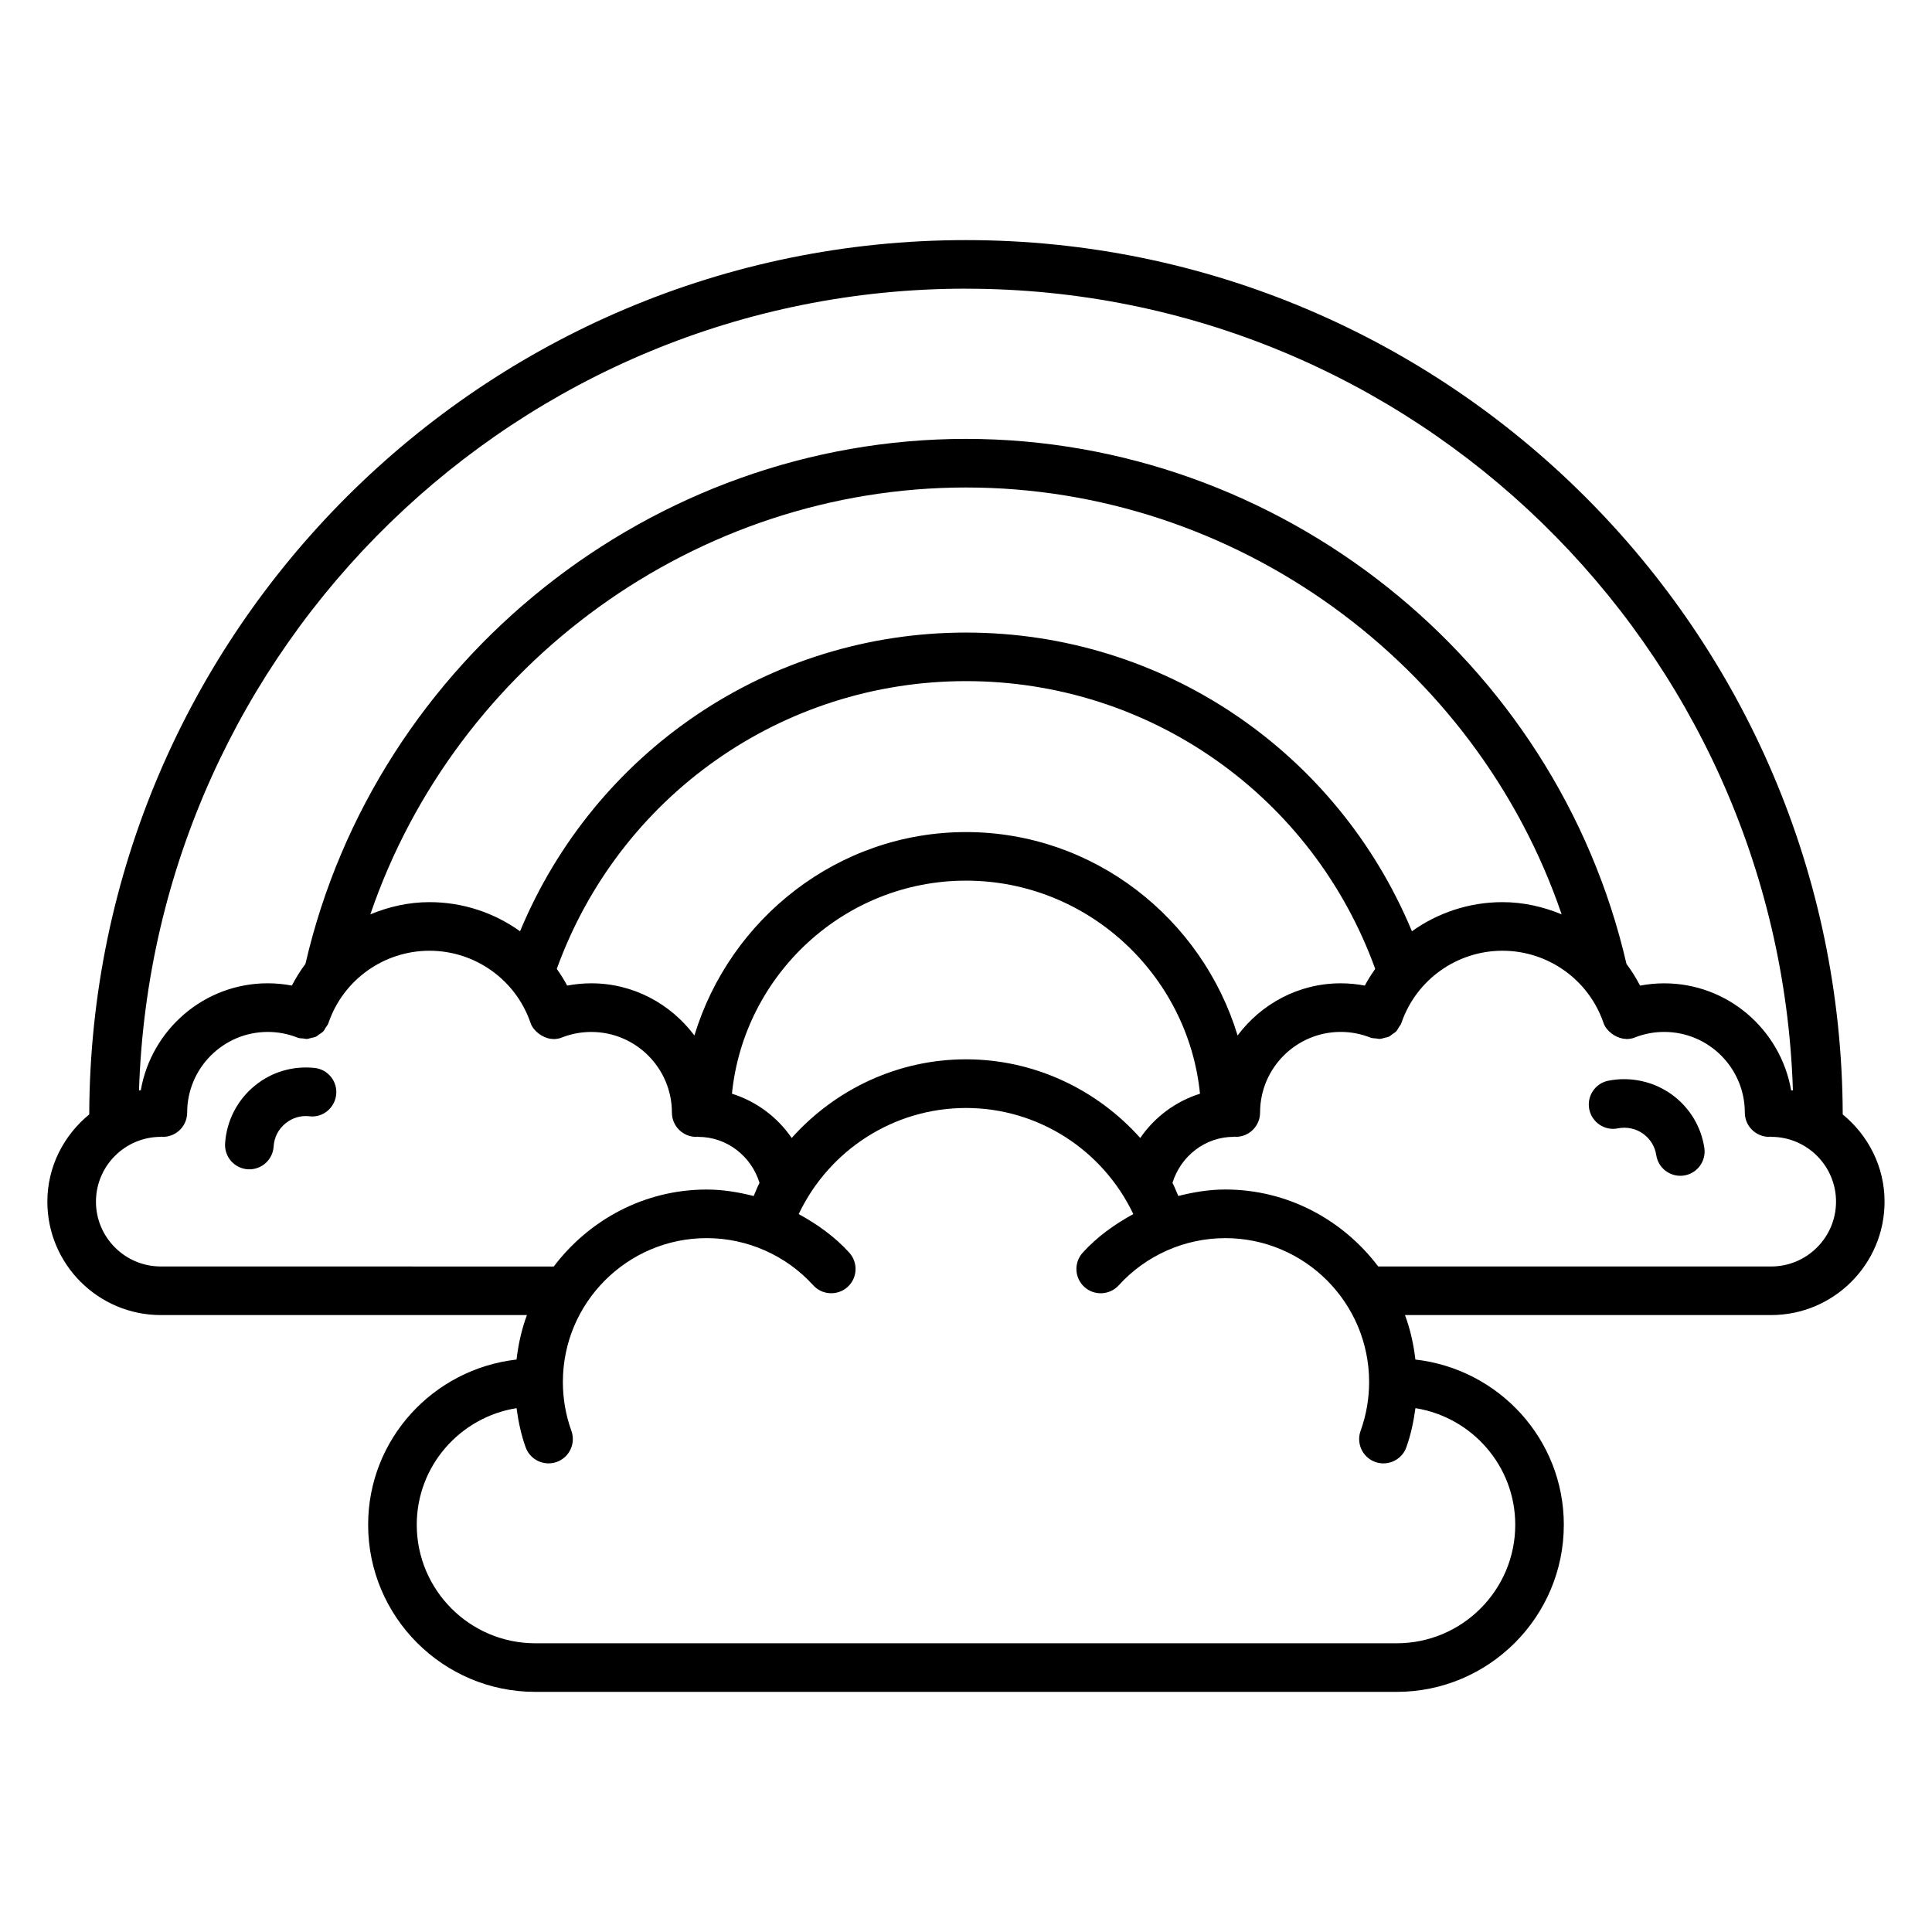 <?xml version="1.0" encoding="UTF-8"?>
<!-- The Best Svg Icon site in the world: iconSvg.co, Visit us! https://iconsvg.co -->
<svg fill="#000000" width="800px" height="800px" version="1.1" viewBox="144 144 512 512" xmlns="http://www.w3.org/2000/svg">
 <g>
  <path d="m632.34 439.33c-0.379-127.82-104.45-231.7-232.34-231.7-127.91 0-231.97 103.88-232.35 231.7-6.715 5.516-11.098 13.777-11.098 23.129 0 16.574 13.484 30.047 30.055 30.047h97.039c-1.398 3.742-2.277 7.695-2.758 11.789-22.062 2.504-39.328 21.062-39.328 43.785 0 24.418 19.867 44.285 44.285 44.285h228.3c24.418 0 44.285-19.867 44.285-44.285 0-22.723-17.27-41.285-39.336-43.785-0.48-4.098-1.363-8.047-2.758-11.789h97.039c16.574 0 30.055-13.477 30.055-30.047 0.004-9.352-4.375-17.613-11.094-23.129zm-232.34-218.82c118.66 0 215.38 94.703 219.14 212.47-0.152-0.031-0.316-0.02-0.469-0.047-2.816-16.066-16.785-28.34-33.641-28.34-2.16 0-4.293 0.211-6.394 0.605-1.059-2.023-2.25-3.953-3.602-5.746-18.641-80.707-91.941-139.14-175.04-139.14-83.094-0.004-156.41 58.426-175.05 139.13-1.355 1.793-2.547 3.723-3.602 5.746-2.098-0.398-4.231-0.605-6.387-0.605-16.863 0-30.832 12.273-33.648 28.34-0.152 0.027-0.316 0.02-0.469 0.047 3.758-117.77 100.49-212.47 219.15-212.47zm0 144c-33.867 0-62.555 22.891-71.977 53.902-6.254-8.34-16.125-13.824-27.324-13.824-2.16 0-4.293 0.211-6.394 0.605-0.812-1.555-1.762-3.004-2.75-4.426 16.52-45.684 59.582-76.262 108.45-76.262 48.859 0 91.922 30.578 108.44 76.262-0.988 1.418-1.941 2.871-2.75 4.426-2.098-0.398-4.234-0.605-6.394-0.605-11.203 0-21.074 5.481-27.324 13.824-9.426-31.012-38.105-53.902-71.969-53.902zm62.012 69.336c-6.465 2.031-12.027 6.184-15.832 11.73-11.543-12.902-28.125-20.844-46.184-20.844s-34.641 7.938-46.188 20.84c-3.809-5.551-9.371-9.699-15.836-11.73 3.172-31.527 29.793-56.461 62.023-56.461 32.227 0.004 58.848 24.938 62.016 56.465zm-62.012-122.21c-52.254 0-98.375 31.559-118.18 79.16-6.84-4.902-15.172-7.719-23.992-7.719-5.516 0-10.793 1.211-15.684 3.234 22.715-66.477 86.344-113.12 157.86-113.12 71.504 0 135.13 46.641 157.85 113.12-4.891-2.023-10.164-3.234-15.684-3.234-8.82 0-17.152 2.816-23.992 7.719-19.805-47.602-65.922-79.16-118.17-79.16zm-213.39 167.99c-9.473 0-17.18-7.703-17.18-17.168 0-9.473 7.703-17.18 17.18-17.18 0.098 0 0.18-0.051 0.277-0.055 0.098 0.004 0.18 0.055 0.277 0.055 3.555 0 6.438-2.887 6.438-6.438 0-11.785 9.582-21.367 21.367-21.367 2.648 0 5.242 0.488 7.711 1.438 0.023 0.008 0.047 0.004 0.074 0.012 0.051 0.02 0.086 0.062 0.141 0.082 0.504 0.176 1.02 0.164 1.531 0.207 0.293 0.027 0.582 0.133 0.875 0.117 0.422-0.02 0.809-0.176 1.215-0.277 0.406-0.102 0.824-0.145 1.203-0.32 0.309-0.145 0.547-0.391 0.828-0.582 0.402-0.273 0.82-0.504 1.152-0.863 0.262-0.281 0.41-0.652 0.617-0.98 0.23-0.363 0.527-0.668 0.684-1.082 0.016-0.039 0.008-0.078 0.02-0.117 0.012-0.031 0.039-0.055 0.051-0.086 3.93-11.398 14.684-19.066 26.754-19.066 12.066 0 22.824 7.664 26.754 19.066 0.008 0.027 0.039 0.035 0.047 0.062 0.016 0.047 0.008 0.094 0.023 0.145 0.43 1.121 1.199 1.961 2.078 2.656 0.207 0.164 0.391 0.293 0.613 0.43 0.98 0.602 2.062 1.008 3.234 1.023 0.031 0 0.059 0.027 0.09 0.027 0.691 0 1.406-0.109 2.098-0.355 0.055-0.02 0.086-0.062 0.141-0.082 0.023-0.008 0.047-0.004 0.074-0.012 2.469-0.953 5.07-1.438 7.719-1.438 11.785 0 21.367 9.582 21.367 21.367 0 3.555 2.887 6.438 6.438 6.438 0.098 0 0.18-0.051 0.277-0.055 0.098 0.004 0.18 0.055 0.277 0.055 7.566 0 14.035 5.09 16.227 12.188-0.598 1.109-1.016 2.332-1.547 3.484-4.055-1.027-8.199-1.715-12.445-1.715-16.594 0-31.215 8.086-40.535 20.395zm330.08 47.926c1.211-3.363 1.934-6.848 2.414-10.379 14.957 2.394 26.453 15.285 26.453 30.906 0 17.32-14.09 31.406-31.406 31.406h-228.3c-17.32 0-31.406-14.09-31.406-31.406 0-15.621 11.492-28.508 26.445-30.906 0.48 3.535 1.203 7.019 2.414 10.379 0.953 2.625 3.426 4.254 6.062 4.254 0.723 0 1.461-0.117 2.184-0.375 3.348-1.211 5.078-4.906 3.875-8.246-1.492-4.137-2.258-8.492-2.258-12.949 0-21.023 17.098-38.121 38.121-38.121 10.73 0 21.023 4.559 28.238 12.508 2.375 2.625 6.453 2.812 9.098 0.434 2.633-2.391 2.828-6.461 0.434-9.098-3.844-4.234-8.469-7.519-13.395-10.215 8.078-16.98 25.207-28.117 44.34-28.117 19.133 0 36.254 11.137 44.336 28.117-4.93 2.695-9.555 5.981-13.402 10.219-2.398 2.633-2.203 6.707 0.434 9.098 2.625 2.383 6.707 2.191 9.098-0.434 7.215-7.949 17.508-12.508 28.238-12.508 21.023 0 38.121 17.098 38.121 38.121 0 4.457-0.762 8.812-2.258 12.949-1.203 3.34 0.527 7.035 3.875 8.246 0.723 0.262 1.461 0.375 2.184 0.375 2.637-0.004 5.113-1.633 6.066-4.258zm96.691-47.926h-104.14c-9.32-12.309-23.941-20.395-40.535-20.395-4.246 0-8.395 0.688-12.445 1.715-0.531-1.152-0.949-2.371-1.543-3.481 2.191-7.094 8.668-12.191 16.223-12.191 0.098 0 0.18-0.051 0.277-0.055 0.098 0.004 0.18 0.055 0.277 0.055 3.555 0 6.438-2.887 6.438-6.438 0-11.785 9.582-21.367 21.367-21.367 2.648 0 5.25 0.488 7.719 1.438 0.023 0.008 0.047 0.004 0.074 0.012 0.051 0.02 0.086 0.062 0.141 0.082 0.496 0.172 0.996 0.152 1.496 0.203 0.309 0.031 0.609 0.137 0.914 0.121 0.461-0.023 0.879-0.184 1.316-0.301 0.367-0.098 0.746-0.133 1.09-0.289 0.371-0.172 0.664-0.457 0.996-0.699 0.34-0.246 0.703-0.438 0.992-0.746 0.277-0.297 0.441-0.691 0.66-1.043 0.215-0.344 0.496-0.629 0.648-1.023 0.016-0.039 0.008-0.078 0.02-0.117 0.012-0.031 0.039-0.055 0.051-0.086 3.93-11.398 14.684-19.066 26.754-19.066 12.066 0 22.824 7.664 26.754 19.066 0.008 0.027 0.039 0.035 0.047 0.062 0.016 0.047 0.008 0.094 0.023 0.145 0.426 1.113 1.191 1.949 2.066 2.637 0.219 0.176 0.414 0.312 0.652 0.453 0.969 0.586 2.027 0.984 3.18 1.004 0.043 0 0.074 0.035 0.117 0.035 0.691 0 1.406-0.109 2.098-0.355 0.055-0.02 0.086-0.062 0.141-0.082 0.023-0.008 0.047-0.004 0.07-0.012 2.469-0.953 5.07-1.438 7.719-1.438 11.777 0 21.359 9.582 21.359 21.367 0 3.555 2.887 6.438 6.438 6.438 0.098 0 0.18-0.051 0.277-0.055 0.098 0.004 0.18 0.055 0.277 0.055 9.473 0 17.18 7.703 17.18 17.18-0.008 9.469-7.711 17.172-17.184 17.172z"/>
  <path d="m570.22 430.4c-3.492 0.699-5.746 4.09-5.047 7.578 0.699 3.481 4.125 5.777 7.578 5.047 2.398-0.473 4.852 0.07 6.785 1.5 1.848 1.359 3.051 3.356 3.394 5.606 0.488 3.184 3.231 5.465 6.359 5.465 0.324 0 0.652-0.023 0.984-0.07 3.523-0.543 5.926-3.828 5.394-7.344-0.863-5.637-3.875-10.613-8.492-14.023-4.863-3.574-11.066-4.93-16.957-3.758z"/>
  <path d="m227.37 427.01c-5.738-0.582-11.289 1.031-15.715 4.606-4.719 3.773-7.625 9.395-8.004 15.434-0.211 3.547 2.484 6.606 6.039 6.824 0.133 0.008 0.27 0.008 0.402 0.008 3.375 0 6.211-2.625 6.422-6.047 0.148-2.445 1.281-4.637 3.207-6.18 1.77-1.422 4-2.098 6.281-1.832 3.492 0.449 6.707-2.176 7.09-5.723 0.379-3.535-2.184-6.703-5.723-7.09z"/>
 </g>
</svg>